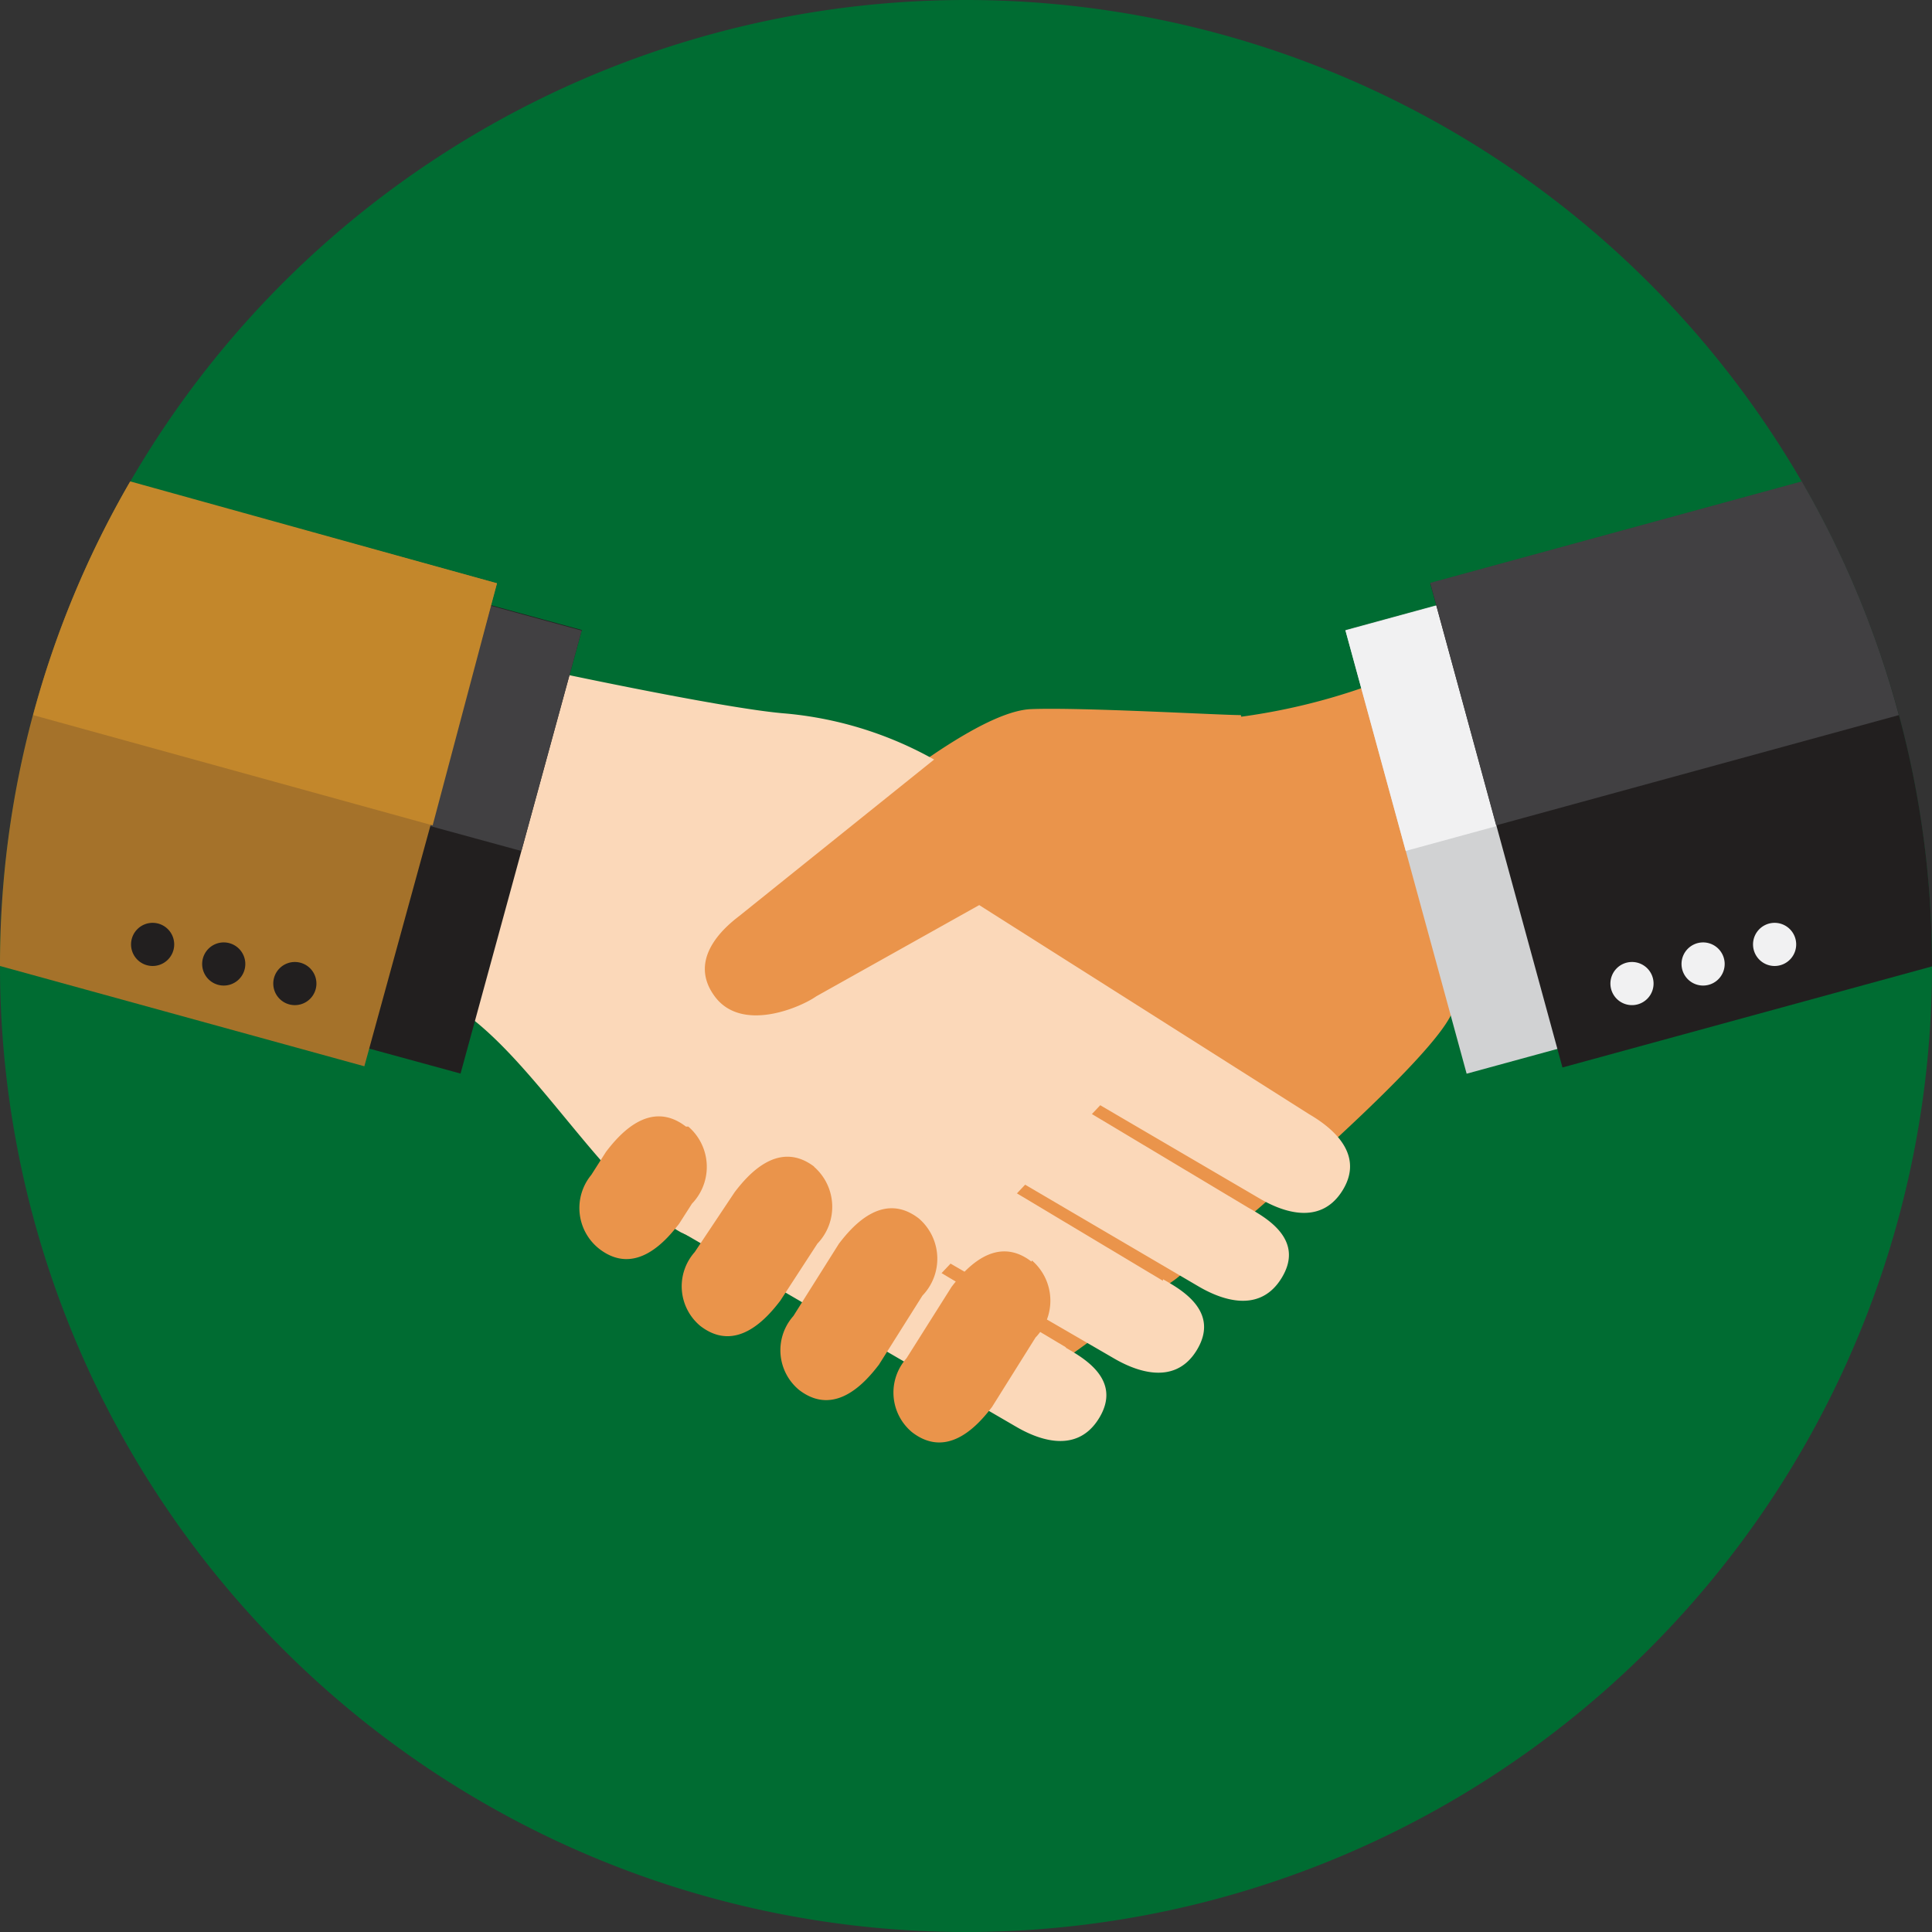 <svg xmlns="http://www.w3.org/2000/svg" xmlns:xlink="http://www.w3.org/1999/xlink" viewBox="0 0 48.36 48.36"><rect x="0" y="0" width="48.36" height="48.36" fill="#333333" stroke="none"/><defs><style>.cls-1{fill:none;}.cls-2{clip-path:url(#clip-path);}.cls-3{fill:#006c32;}.cls-4{fill:#ea944b;}.cls-5{fill:#fbd8b9;}.cls-6{fill:#d1d2d3;}.cls-7{fill:#f1f1f2;}.cls-8{fill:#221f1f;}.cls-9{fill:#414042;}.cls-10{fill:#a5722a;}.cls-11{fill:#c3872b;}</style><clipPath id="clip-path" transform="translate(0 0)"><rect class="cls-1" width="48.36" height="48.36"/></clipPath></defs><title>Handshake</title><g id="Layer_2" data-name="Layer 2"><g id="Layer_1-2" data-name="Layer 1"><g class="cls-2"><path class="cls-3" d="M24.18,0A24.18,24.18,0,1,0,48.36,24.18,24.18,24.18,0,0,0,24.18,0" transform="translate(0 0)"/><path class="cls-4" d="M31.06,17.9c-.51,0-4-.2-5.25-.15-1.75.07-5.78,3.83-6.28,4.1a1.06,1.06,0,0,0-.34,1.44c.27.46,1.58.12,1.58.12l1.41,1.27-5.08,5,8,5.47L29.45,32s6.79-5.63,6.94-6.8c.06-.46,1.48.15,1.59-1s-2.52-3.79-2.53-7.52a15.66,15.66,0,0,1-4.38,1.26" transform="translate(0 0)"/><path class="cls-5" d="M23.86,19.3a9.3,9.3,0,0,0-4.19-1.44c-1.58-.12-6.46-1.18-6.46-1.18s-1.9,1.18-2,4.41c0,1-2.25,3.27-.58,3.76,2.24.65,4.24,4.79,6.42,6a36.06,36.06,0,0,0,5.59,2l6.2-6.56L22.3,22.1Z" transform="translate(0 0)"/><path class="cls-5" d="M32.77,27.89l-9.83-6.23c-.41-.24-1,.36-1.22.77l-.36.62a.87.87,0,0,0,.31,1.18L31.53,30c.41.24,1.48.77,2.08-.21s-.43-1.66-.84-1.9" transform="translate(0 0)"/><path class="cls-5" d="M31.23,30.22l-9.87-5.91a.87.87,0,0,0-1.18.31l-.36.61a.87.87,0,0,0,.31,1.18L30,32.2c.41.24,1.48.77,2.08-.21s-.43-1.53-.85-1.77" transform="translate(0 0)"/><path class="cls-5" d="M29.11,32.06l-9.87-5.91a.87.87,0,0,0-1.19.31l-.36.61A.87.87,0,0,0,18,28.27L27.88,34c.41.24,1.49.77,2.08-.21s-.43-1.53-.85-1.77" transform="translate(0 0)"/><path class="cls-5" d="M26.69,33.73l-9-5.37a.87.87,0,0,0-1.19.31l-.36.62c-.24.41.49,1.3.9,1.54l8.39,4.88c.41.24,1.48.77,2.08-.21s-.43-1.53-.84-1.77" transform="translate(0 0)"/><path class="cls-4" d="M25.15,18.58a.87.87,0,0,0-1.23,0l-5.43,4.36c-.38.29-1.28,1.08-.6,2s2.16.27,2.54,0l4.84-2.71a4.79,4.79,0,0,0,.31-3.06Z" transform="translate(0 0)"/><rect class="cls-6" x="35.14" y="15.18" width="2.91" height="11.51" transform="translate(-4.22 10.39) rotate(-15.28)"/><rect class="cls-7" x="34.38" y="15.3" width="2.91" height="5.72" transform="translate(-3.52 10.09) rotate(-15.29)"/><path class="cls-8" d="M39.11,26.72l9.25-2.53h0A24.05,24.05,0,0,0,45.1,12.06l-9.3,2.54Z" transform="translate(0 0)"/><path class="cls-7" d="M40.83,24.08a.54.54,0,1,0,.56.52.54.54,0,0,0-.56-.52" transform="translate(0 0)"/><path class="cls-7" d="M42.61,23.59a.54.54,0,1,0,.56.52.54.54,0,0,0-.56-.52" transform="translate(0 0)"/><path class="cls-7" d="M44.4,23.1a.54.54,0,1,0,.56.52.54.54,0,0,0-.56-.52" transform="translate(0 0)"/><path class="cls-9" d="M37.45,20.66,47.53,17.9a24,24,0,0,0-2.43-5.85l-9.3,2.54Z" transform="translate(0 0)"/><rect class="cls-8" x="5.88" y="19.48" width="11.51" height="2.91" transform="translate(-11.62 26.64) rotate(-74.71)"/><rect class="cls-9" x="9.54" y="16.71" width="5.72" height="2.91" transform="translate(-8.39 25.33) rotate(-74.71)"/><path class="cls-10" d="M12.44,14.6,3.25,12.07A24.05,24.05,0,0,0,0,24.18v0l9.12,2.51Z" transform="translate(0 0)"/><path class="cls-8" d="M7.4,24.08a.54.54,0,1,0,.52.56.54.54,0,0,0-.52-.56" transform="translate(0 0)"/><path class="cls-8" d="M5.62,23.59a.54.54,0,1,0,.52.56.54.54,0,0,0-.52-.56" transform="translate(0 0)"/><path class="cls-8" d="M3.84,23.1a.54.54,0,1,0,.52.56.54.54,0,0,0-.52-.56" transform="translate(0 0)"/><path class="cls-11" d="M12.44,14.6,3.26,12.05A24.1,24.1,0,0,0,.83,17.9l10,2.76Z" transform="translate(0 0)"/><path class="cls-4" d="M25.82,31.58c-.92-.71-1.7.24-2,.63L22.69,34a1.29,1.29,0,0,0,.14,1.85c.92.71,1.7-.24,2-.63l1.09-1.74a1.33,1.33,0,0,0-.09-1.93" transform="translate(0 0)"/><path class="cls-4" d="M23,30.5c-.92-.71-1.7.24-2,.63l-1.14,1.81A1.29,1.29,0,0,0,20,34.79c.92.71,1.7-.24,2-.63l1.09-1.73A1.33,1.33,0,0,0,23,30.5" transform="translate(0 0)"/><path class="cls-4" d="M20.39,29.21c-.92-.71-1.7.24-2,.63l-1,1.5a1.29,1.29,0,0,0,.14,1.85c.92.71,1.7-.24,2-.63l.93-1.43a1.33,1.33,0,0,0-.09-1.93" transform="translate(0 0)"/><path class="cls-4" d="M17.17,28.2c-.92-.71-1.7.24-2,.63l-.37.58A1.3,1.3,0,0,0,15,31.26c.92.71,1.7-.24,2-.63l.32-.5a1.33,1.33,0,0,0-.09-1.93" transform="translate(0 0)"/></g></g></g></svg>